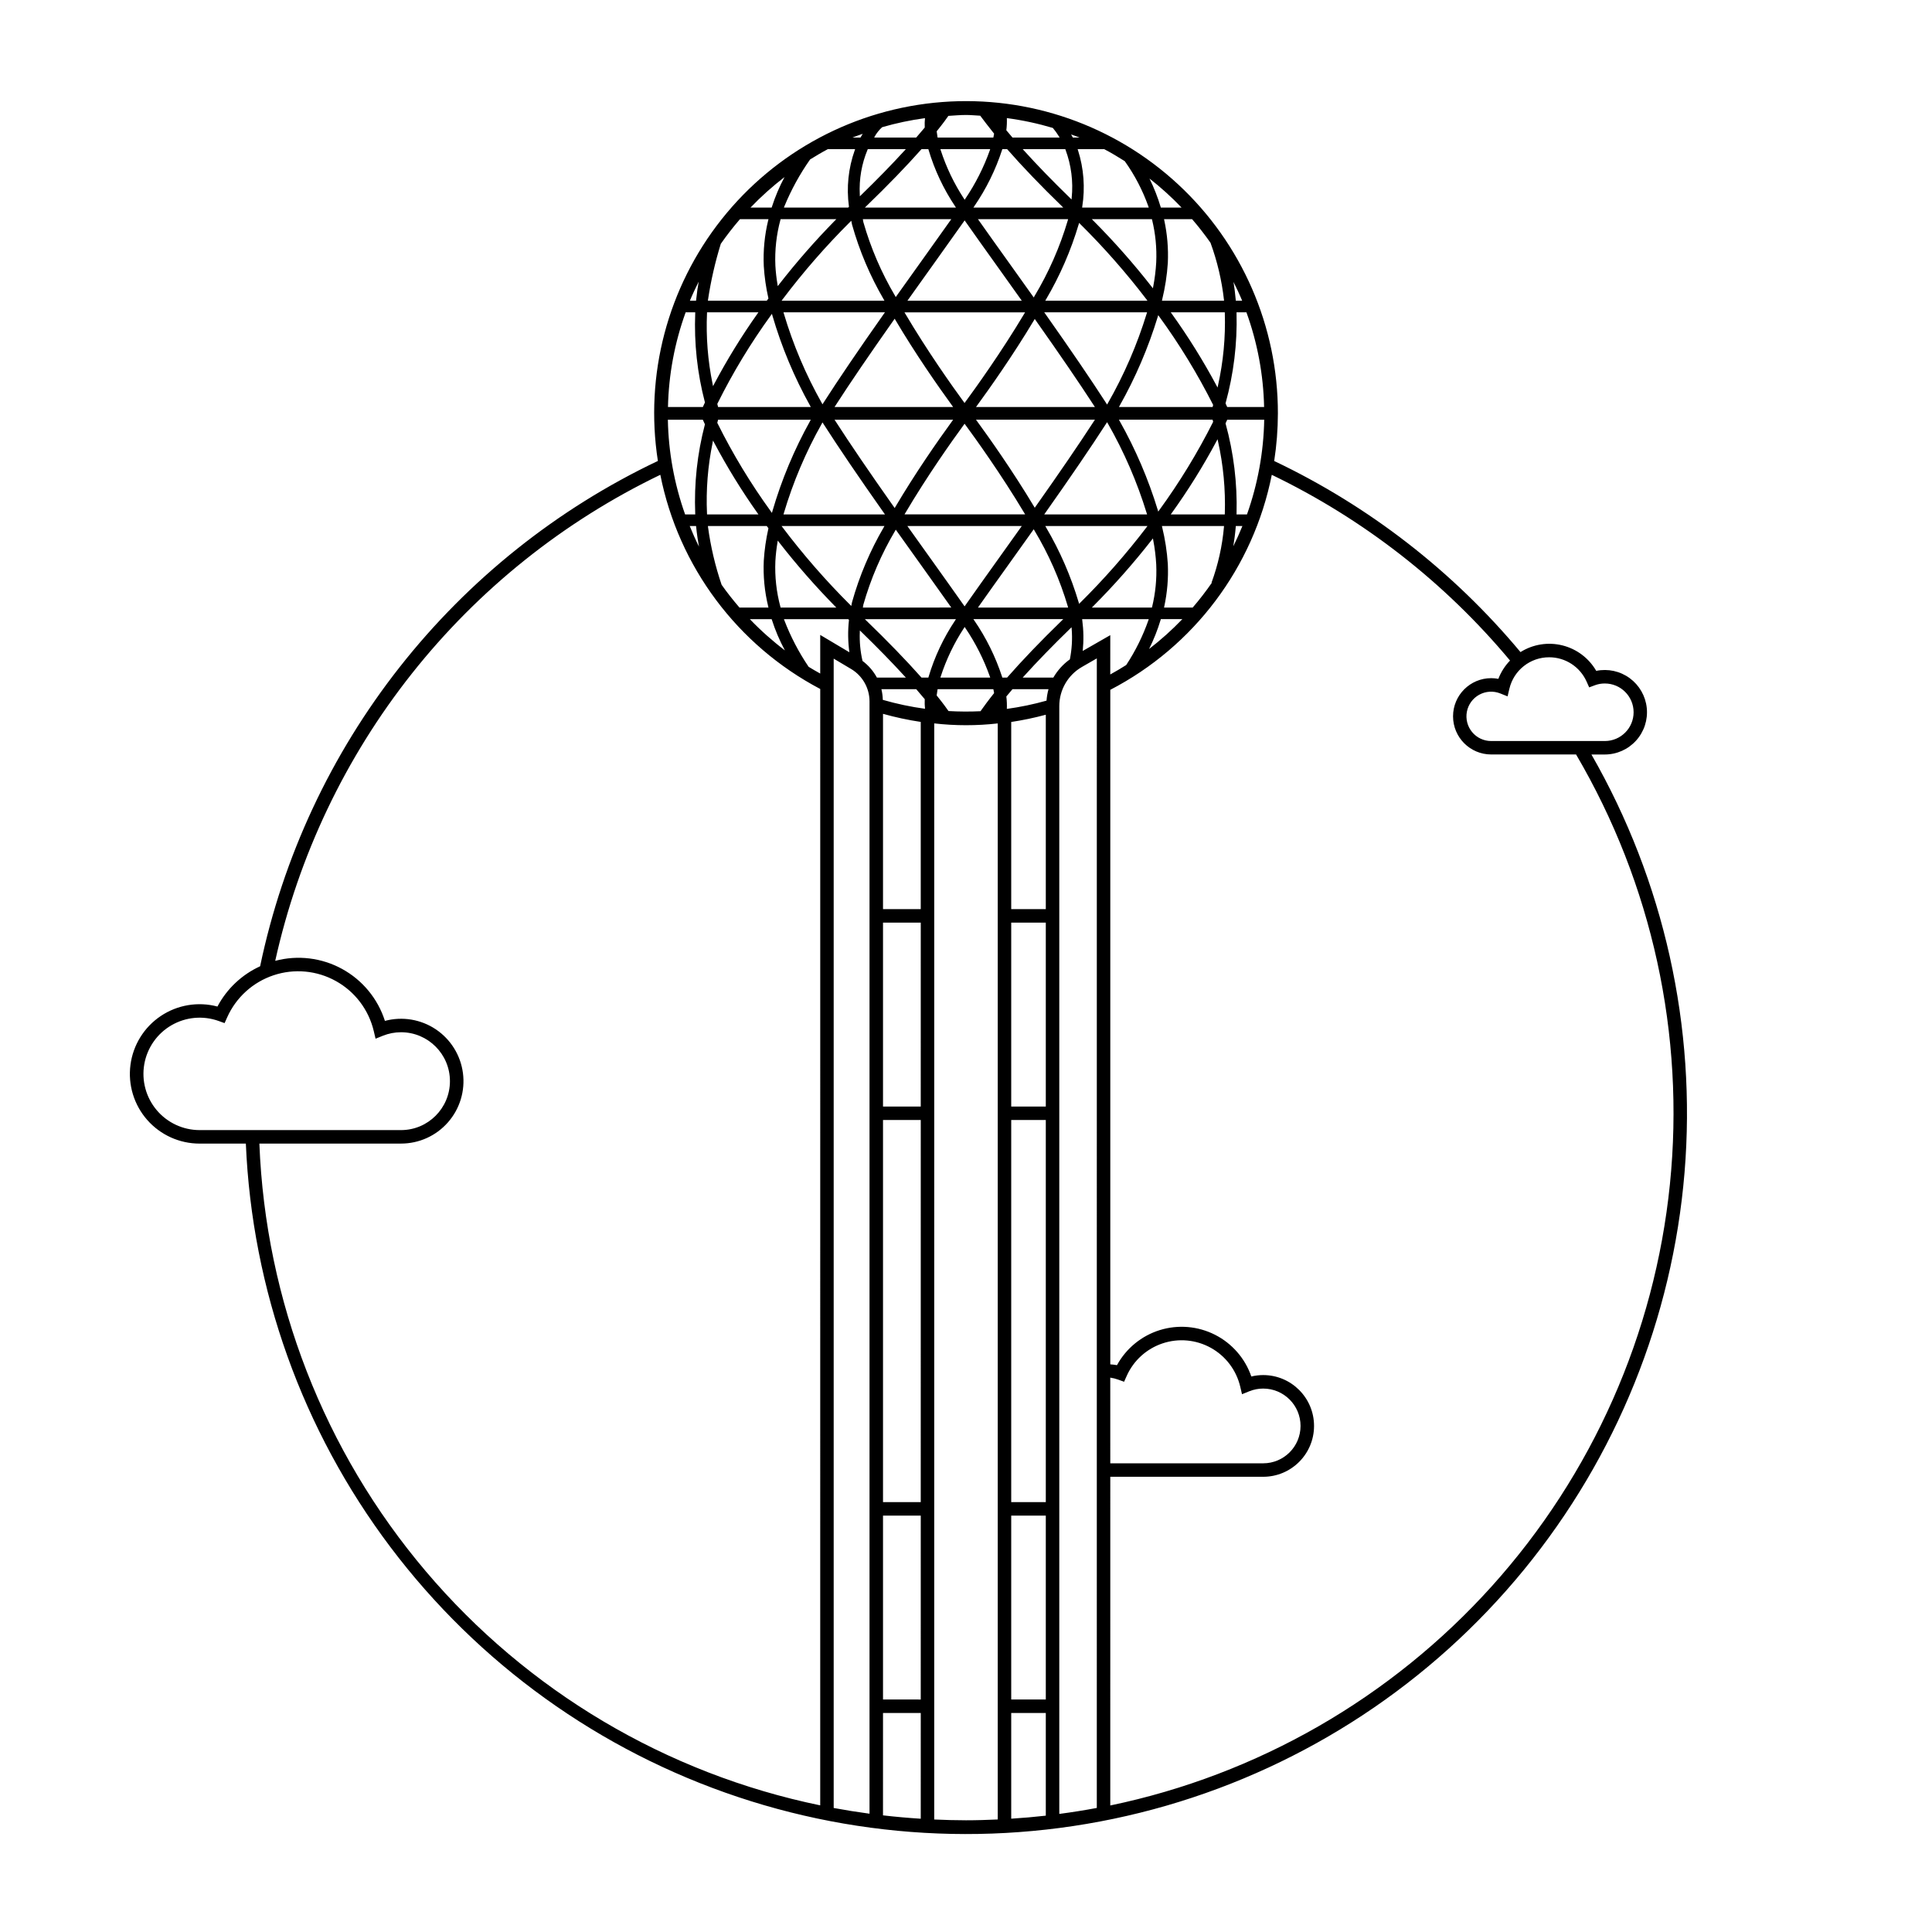 <?xml version="1.0" encoding="UTF-8"?>
<!-- Uploaded to: ICON Repo, www.svgrepo.com, Generator: ICON Repo Mixer Tools -->
<svg fill="#000000" width="800px" height="800px" version="1.1" viewBox="144 144 512 512" xmlns="http://www.w3.org/2000/svg">
 <path d="m565.75 343.95h3.547c3.164-0.004 6.18-1.352 8.297-3.703 2.117-2.352 3.141-5.488 2.816-8.637-0.324-3.148-1.965-6.012-4.516-7.887-2.551-1.871-5.773-2.574-8.875-1.938-1.953-3.379-5.195-5.816-8.98-6.754-3.785-0.938-7.789-0.297-11.094 1.777-17.844-21.395-40.109-38.672-65.27-50.641 0.645-4.176 0.973-8.391 0.98-12.617 0.027-23.035-9.559-45.039-26.449-60.703-16.891-15.664-39.551-23.57-62.52-21.809-22.969 1.766-44.16 13.031-58.461 31.09-14.305 18.059-20.422 41.266-16.879 64.027-26.707 12.68-50.117 31.367-68.402 54.598-18.289 23.23-30.953 50.379-37.008 79.316-4.844 2.215-8.82 5.969-11.312 10.672-5.137-1.363-10.613-0.445-15.027 2.516-4.41 2.961-7.336 7.676-8.023 12.945-0.688 5.273 0.926 10.582 4.43 14.578 3.508 3.992 8.562 6.285 13.879 6.285h12.27c1.637 38.684 14.984 75.953 38.281 106.88 23.293 30.922 55.434 54.039 92.16 66.285 36.727 12.246 76.309 13.047 113.5 2.293 37.191-10.758 70.238-32.555 94.762-62.516 24.523-29.957 39.367-66.66 42.562-105.24 3.195-38.582-5.41-77.227-24.668-110.81zm-11.191-25.77v0.004c4.285 0.004 8.164 2.531 9.906 6.445l0.684 1.531 1.574-0.586c0.824-0.301 1.695-0.453 2.574-0.445 4.211 0 7.625 3.414 7.625 7.625s-3.414 7.625-7.625 7.625h-30.121c-1.953 0.004-3.805-0.863-5.051-2.371-1.246-1.504-1.754-3.484-1.387-5.402 0.371-1.922 1.578-3.574 3.293-4.508s3.758-1.055 5.57-0.324l1.922 0.766 0.477-2.016h0.004c1.148-4.894 5.523-8.355 10.555-8.34zm-81.367-94.48h-1.688l-0.016-0.184c-0.148-1.754-0.363-3.328-0.598-4.801 0.809 1.641 1.605 3.285 2.301 4.984zm-4.394 27.125c2.137-7.762 3.113-15.797 2.898-23.844l-0.004-0.211h2.625c2.918 8.055 4.5 16.535 4.684 25.098h-9.777l-0.055-0.117c-0.062-0.133-0.121-0.266-0.184-0.398l-0.176-0.391-0.031-0.066zm0.016 5.312 0.176-0.391c0.059-0.133 0.117-0.266 0.184-0.398l0.055-0.117h9.801v0.004c-0.16 8.555-1.703 17.031-4.57 25.098h-2.769l0.004-0.211h0.004c0.215-8.047-0.762-16.082-2.898-23.844l-0.016-0.07zm4.434 27.266c-0.738 1.824-1.543 3.613-2.414 5.371 0.262-1.57 0.496-3.281 0.656-5.188l0.016-0.184zm-4.66-56.438c0.207 6.453-0.402 12.902-1.809 19.203l-0.117 0.539-0.254-0.488c-3.547-6.629-7.527-13.02-11.914-19.129l-0.23-0.32h14.312zm-3.43 71.461v0.004c-1.578 2.281-3.277 4.481-5.086 6.586h-7.594l0.055-0.242c0.805-3.719 1.125-7.523 0.953-11.324-0.215-3.305-0.723-6.582-1.512-9.801l-0.055-0.246h16.461l-0.02 0.219h0.004c-0.445 5.059-1.555 10.035-3.301 14.805zm-34.227 18.086v0.004c0.281-2.731 0.238-5.481-0.125-8.199l-0.031-0.23h17.652l-0.082 0.262v0.004c-1.469 4.184-3.445 8.176-5.883 11.883-1.379 0.875-2.785 1.711-4.231 2.504l0.004-10.418zm7.301 192.57 0.004 0.004c0.711 0.105 1.414 0.285 2.094 0.527l1.566 0.566 0.68-1.52c1.816-4.094 5.273-7.231 9.52-8.648 4.25-1.422 8.898-0.988 12.812 1.191 3.91 2.176 6.731 5.902 7.762 10.258l0.477 2.023 1.93-0.781v0.004c1.168-0.477 2.418-0.719 3.68-0.719 5.469 0 9.902 4.434 9.902 9.902 0 5.473-4.434 9.906-9.902 9.906h-40.52zm-45.016-185.51 0.078-0.262c1.48-4.555 3.559-8.891 6.184-12.895l0.172-0.262 0.168 0.262c2.711 4 4.898 8.332 6.512 12.891l0.09 0.266zm14.031 3.07 0.035 0.16c0.039 0.18 0.07 0.348 0.098 0.516l0.07 0.367-0.059 0.07c-1.387 1.727-2.727 3.562-3.551 4.727v-0.004c-2.824 0.137-5.656 0.121-8.477-0.043-0.461-0.672-1.406-1.996-3.082-4.07l-0.055-0.062 0.012-0.082c0.051-0.414 0.113-0.875 0.207-1.406l0.023-0.168zm-7.449-22.18-0.168 0.234-0.168-0.234c-2.422-3.445-5.34-7.523-8.156-11.473l-2.102-2.941c-1.465-2.051-2.977-4.168-4.512-6.324l-0.227-0.32h30.32l-0.227 0.316c-2.055 2.894-4.07 5.711-5.973 8.371l-0.121 0.168c-3.191 4.469-6.207 8.688-8.668 12.203zm-0.168-102.06 0.168 0.234c2.539 3.625 5.574 7.871 8.793 12.367 1.902 2.66 3.918 5.481 5.973 8.375l0.227 0.316-30.32 0.004 0.227-0.316c1.625-2.281 3.223-4.523 4.762-6.68l1.852-2.59c2.914-4.078 5.731-8.02 8.164-11.473zm-6.336-18.617-0.078-0.262h13.199l-0.09 0.266h0.004c-1.617 4.559-3.805 8.887-6.512 12.891l-0.172 0.262-0.168-0.262c-2.629-4.004-4.707-8.34-6.184-12.895zm40.664 67.766 0.203 0.312h-31.512l0.234-0.32c3.203-4.379 9.438-13.156 15.18-22.75l0.156-0.266 0.176 0.254c6.574 9.316 11.52 16.551 15.562 22.77zm-13.227-24.785h27.254l-0.078 0.258v0.004c-2.551 8.324-6.023 16.336-10.348 23.895l-0.168 0.293-0.176-0.281c-4.152-6.434-9.473-14.234-16.254-23.848zm-5.246 0.305c-6.191 10.375-13.043 19.891-15.703 23.504l-0.164 0.223-0.164-0.223c-3.297-4.508-9.703-13.559-15.578-23.496l-0.184-0.305h31.969zm-19.125 24.473 0.23 0.32h-31.43l0.203-0.309c4.016-6.223 8.961-13.48 15.559-22.84l0.176-0.254 0.156 0.27c5.32 8.992 11.152 17.371 15.109 22.812zm-18.062-24.461c-6.734 9.562-12.02 17.34-16.148 23.781l-0.184 0.285-0.156-0.293c-4.254-7.539-7.644-15.531-10.105-23.832l-0.074-0.254h26.898zm-16.328 28.859 0.184 0.285c4.129 6.441 9.41 14.219 16.148 23.781l0.227 0.316-26.898 0.004 0.074-0.254v-0.004c2.461-8.301 5.852-16.293 10.105-23.832zm3.391-0.402-0.203-0.309h31.438l-0.23 0.32c-3.957 5.438-9.785 13.809-15.109 22.82l-0.156 0.27-0.176-0.254c-6.59-9.344-11.531-16.605-15.559-22.848zm18.523 24.48c5.883-9.957 12.285-18.996 15.578-23.496l0.164-0.223 0.164 0.219c2.656 3.609 9.512 13.129 15.703 23.496l0.184 0.305h-31.969zm19-24.473-0.234-0.32h31.512l-0.203 0.312c-4.051 6.231-8.992 13.469-15.562 22.77l-0.176 0.254-0.156-0.266c-5.727-9.562-11.969-18.355-15.18-22.746zm18.074 24.461c6.785-9.613 12.102-17.414 16.254-23.848l0.176-0.281 0.168 0.293h0.004c4.324 7.559 7.797 15.57 10.348 23.895l0.078 0.258-27.25 0.004zm19.734-24.48-0.164-0.301h24.82l0.062 0.242 0.008 0.004c0.012 0.078 0.031 0.156 0.059 0.23l0.023 0.078-0.035 0.07c-4.113 8.176-8.891 15.996-14.281 23.391l-0.242 0.336-0.113-0.395v-0.004c-2.512-8.227-5.91-16.156-10.137-23.648zm24.781-4.141 0.004 0.004c-0.027 0.074-0.047 0.148-0.059 0.227l-0.062 0.246h-24.824l0.164-0.301h-0.004c4.227-7.488 7.625-15.418 10.137-23.648l0.113-0.395 0.242 0.336c5.391 7.391 10.168 15.215 14.281 23.387l0.035 0.07zm-15.863-31.422-0.078 0.441-0.277-0.355 0.004 0.004c-4.828-6.184-10.027-12.07-15.566-17.625l-0.344-0.344h15.926l0.039 0.156v-0.004c0.898 3.684 1.27 7.477 1.098 11.266-0.121 2.172-0.391 4.328-0.797 6.465zm-1.762 3.406 0.246 0.324h-27.09l0.168-0.301 0.004 0.004c3.703-6.285 6.625-12.996 8.699-19.988l0.09-0.34 0.25 0.242c6.336 6.269 12.23 12.973 17.637 20.059zm-20.855-21.039 0.004 0.004c-2.094 7.09-5.082 13.883-8.891 20.219l-0.156 0.277-0.184-0.262c-1.855-2.606-3.68-5.16-5.422-7.602l-1.25-1.75c-2.754-3.844-5.41-7.562-7.703-10.82l-0.227-0.316h23.891zm-31.117 0.066c-2.035 2.883-4.328 6.09-6.793 9.539l-0.277 0.387c-2.293 3.207-4.738 6.625-7.238 10.141l-0.184 0.262-0.156-0.281 0.004 0.004c-3.644-6.152-6.484-12.75-8.445-19.625-0.023-0.102-0.035-0.195-0.051-0.289h0.004c-0.008-0.07-0.016-0.141-0.031-0.211l-0.051-0.242h23.445zm-17.648 21 0.164 0.297h-27.266l0.242-0.324-0.004 0.004c5.492-7.285 11.496-14.176 17.965-20.609l0.262-0.258 0.078 0.359 0.059 0.297c0.02 0.121 0.043 0.242 0.074 0.367 1.953 6.953 4.785 13.629 8.426 19.867zm-12.93-20.973c-5.289 5.387-10.266 11.074-14.902 17.035l-0.285 0.367-0.07-0.461 0.004 0.004c-0.281-1.648-0.469-3.312-0.562-4.981-0.18-4.098 0.273-8.199 1.344-12.156l0.039-0.148h14.773zm-6.59 49.141 0.164 0.297h-24.57l-0.215-0.824 0.035-0.07v0.004c4.074-8.203 8.824-16.051 14.203-23.461l0.246-0.344 0.109 0.406c2.43 8.348 5.797 16.398 10.031 23.992zm-24.41 3.664h24.57l-0.164 0.297h0.008c-4.234 7.594-7.602 15.645-10.031 23.996l-0.109 0.406-0.246-0.344c-5.379-7.414-10.129-15.258-14.203-23.461l-0.035-0.066zm13.344 28.762-0.02 0.09h0.004c-0.629 2.789-1.035 5.625-1.215 8.477-0.191 4.106 0.207 8.215 1.18 12.207l0.059 0.25-7.684-0.004c-1.668-1.945-3.262-3.945-4.731-6.035-1.695-4.988-2.906-10.133-3.609-15.355l-0.02-0.223h15.586zm0.852 24.094 0.043 0.141 0.008-0.004c0.898 2.816 2.062 5.539 3.465 8.141-3.309-2.512-6.418-5.281-9.293-8.281zm2.328-3.219 0.004-0.004c-1.07-3.961-1.523-8.059-1.344-12.156 0.094-1.672 0.281-3.336 0.562-4.984l0.07-0.461 0.285 0.367-0.004 0.004c4.637 5.961 9.613 11.648 14.902 17.039l0.34 0.344-14.773-0.004zm0.543-21.141-0.242-0.324h27.266l-0.164 0.297 0.004-0.004c-3.644 6.238-6.477 12.914-8.426 19.867-0.031 0.121-0.051 0.242-0.074 0.363-0.02 0.102-0.035 0.199-0.059 0.301l-0.078 0.359-0.262-0.258c-6.469-6.438-12.469-13.32-17.965-20.605zm21.344 21.047c0.016-0.074 0.023-0.145 0.031-0.215 0.016-0.09 0.023-0.184 0.051-0.285h-0.004c1.961-6.879 4.797-13.477 8.445-19.629l0.156-0.281 0.184 0.262c2.5 3.516 4.945 6.934 7.238 10.141l0.254 0.355c2.469 3.457 4.773 6.676 6.812 9.57l0.227 0.316-23.441 0.004zm30.68-0.078c2.273-3.234 4.91-6.922 7.703-10.82l0.34-0.48c2.016-2.82 4.152-5.809 6.332-8.875l0.184-0.262 0.156 0.277 0.004 0.004c3.809 6.336 6.797 13.133 8.891 20.223l0.059 0.25h-23.891zm17.789-20.996-0.168-0.301h27.09l-0.246 0.324c-5.406 7.09-11.301 13.789-17.637 20.059l-0.25 0.246-0.09-0.34c-2.074-6.992-4.996-13.707-8.699-19.988zm12.172 21.312 0.344-0.344c5.539-5.559 10.738-11.441 15.566-17.625l0.277-0.355 0.078 0.441c0.41 2.133 0.676 4.293 0.797 6.461 0.172 3.789-0.199 7.582-1.098 11.27l-0.039 0.156zm18.242 3.211 0.043-0.145h5.691l0.004 0.004c-2.738 2.856-5.688 5.5-8.82 7.914 1.25-2.496 2.281-5.098 3.082-7.769zm2.672-27.898 0.23-0.32v0.004c4.391-6.106 8.367-12.496 11.914-19.129l0.254-0.488 0.117 0.539v0.004c1.406 6.297 2.016 12.746 1.809 19.199l-0.012 0.195zm5.66-78.242c1.723 2.004 3.348 4.09 4.871 6.254v0.004c1.789 4.887 2.988 9.969 3.57 15.137l0.02 0.219h-16.461l0.055-0.246h-0.004c0.789-3.215 1.297-6.492 1.512-9.797 0.172-3.801-0.148-7.609-0.953-11.324l-0.055-0.242zm-2.793-3.074-5.492 0.004-0.043-0.145h-0.004c-0.777-2.598-1.773-5.125-2.969-7.559 3.016 2.359 5.859 4.934 8.508 7.703zm-15.059-12.301c2.644 3.699 4.754 7.754 6.273 12.039l0.082 0.262-17.652 0.004 0.031-0.23c0.801-5.016 0.41-10.152-1.133-14.992l-0.09-0.266h7.043c1.871 0.98 3.672 2.059 5.445 3.184zm-11.961-6.25h-1.797l-0.059-0.109c-0.133-0.266-0.262-0.473-0.395-0.715 0.742 0.277 1.512 0.52 2.25 0.824zm-3.746 3.199-0.004-0.004c1.527 4.078 2.09 8.453 1.645 12.781l-0.039 0.422-0.305-0.297c-4.656-4.527-8.805-8.801-12.328-12.699l-0.305-0.336h11.285zm-15.668-5.223c0.125-1.039 0.168-2.09 0.129-3.137 4.129 0.547 8.211 1.422 12.203 2.613l-0.008 0.008c0.59 0.703 1.129 1.445 1.605 2.231l0.191 0.309h-12.496l-0.059-0.07c-0.547-0.641-1.059-1.246-1.52-1.801l-0.055-0.066zm-1.078 5.094 1.285-0.004 0.059 0.07c3.945 4.516 8.812 9.586 14.461 15.07l0.355 0.348h-23.82l0.207-0.312c3.18-4.629 5.676-9.688 7.414-15.027zm-17.34-4.793c1.637-2.023 2.578-3.336 3.055-4.027 1.555-0.09 3.098-0.238 4.676-0.238 1.27 0 2.504 0.133 3.758 0.191 0.855 1.145 2.238 2.961 3.621 4.684l0.059 0.07-0.07 0.367c-0.031 0.164-0.059 0.336-0.098 0.516l-0.035 0.16h-14.773l-0.023-0.168c-0.094-0.539-0.156-1-0.207-1.406l-0.012-0.082zm-2.215 4.941h0.004c1.586 5.336 3.969 10.402 7.07 15.027l0.203 0.309h-24.148l0.359-0.348c5.672-5.477 10.582-10.547 14.594-15.07l0.062-0.07h1.816zm-14.262-3.504h0.004c0.52-0.922 1.184-1.754 1.973-2.465 3.719-1.078 7.512-1.879 11.352-2.398-0.082 0.801-0.105 1.605-0.066 2.41l0.004 0.078-0.051 0.059c-0.68 0.816-1.402 1.668-2.156 2.531l-0.059 0.07h-11.125zm-1.832 3.352h10.09l-0.309 0.336c-3.379 3.699-7.266 7.68-11.551 11.844l-0.328 0.316-0.016-0.453c-0.215-4.078 0.488-8.152 2.066-11.922zm-1.344-4.066c-0.18 0.289-0.352 0.559-0.535 0.895l-0.059 0.102h-2.121c0.891-0.367 1.816-0.66 2.719-0.996zm-9.238 4.066h7.231l-0.102 0.273h0.004c-1.699 4.777-2.231 9.887-1.547 14.906l0.012 0.102-0.215 0.203-17.02 0.004 0.094-0.27c1.805-4.402 4.102-8.594 6.84-12.484 1.543-0.953 3.098-1.887 4.707-2.734zm-11.477 7.402c-1.363 2.543-2.488 5.203-3.367 7.945l-0.043 0.141h-5.609c2.797-2.922 5.812-5.621 9.02-8.086zm-20.285 32.551c0.754-5.031 1.887-10 3.391-14.859 1.582-2.266 3.277-4.445 5.082-6.535h7.555l-0.059 0.25h-0.004c-0.973 3.992-1.367 8.102-1.18 12.203 0.18 2.856 0.586 5.691 1.215 8.48l0.02 0.09-0.453 0.59h-15.586zm-0.262 3.484 0.012-0.191 13.617-0.004-0.227 0.316v0.004c-4.246 5.992-8.102 12.258-11.539 18.75l-0.262 0.5-0.113-0.555c-1.273-6.188-1.773-12.512-1.484-18.82zm1.484 34.352 0.113-0.559 0.262 0.504h0.004c3.438 6.492 7.293 12.758 11.539 18.75l0.227 0.316-13.617 0.004-0.012-0.191v-0.004c-0.289-6.309 0.211-12.633 1.488-18.82zm-3.684-42.676c-0.262 1.48-0.504 3.086-0.68 4.879l-0.02 0.184h-1.641c0.711-1.73 1.52-3.402 2.344-5.066zm-3.465 8.133h2.547l-0.012 0.211h0.008c-0.32 7.949 0.543 15.906 2.559 23.605l0.016 0.07-0.031 0.066-0.234 0.508c-0.078 0.172-0.152 0.344-0.234 0.516l-0.055 0.117h-9.242c0.184-8.562 1.766-17.043 4.684-25.098zm4.555 28.461 0.055 0.117c0.082 0.172 0.156 0.344 0.234 0.516l0.234 0.508 0.031 0.066-0.016 0.07h0.008c-2.016 7.699-2.879 15.652-2.559 23.605l0.012 0.211h-2.688l-0.004 0.004c-2.867-8.066-4.41-16.543-4.57-25.098zm-1.027 33.609c-0.887-1.777-1.699-3.594-2.445-5.441h1.684l0.02 0.184c0.191 1.938 0.457 3.68 0.746 5.258zm-132.34 154.65c-4.398-0.008-8.566-1.957-11.391-5.328-2.824-3.367-4.016-7.812-3.258-12.145 0.762-4.328 3.394-8.102 7.199-10.309 3.801-2.207 8.383-2.621 12.52-1.133l1.559 0.562 0.68-1.516c2.352-5.281 6.812-9.332 12.297-11.164 5.484-1.832 11.484-1.273 16.535 1.539 5.055 2.812 8.691 7.621 10.023 13.246l0.477 2.023 1.93-0.777c1.531-0.617 3.164-0.934 4.816-0.934 7.16 0 12.965 5.805 12.965 12.965 0 7.164-5.805 12.969-12.965 12.969zm164.48 178.95c-40.809-8.426-77.617-30.273-104.55-62.059-26.941-31.789-42.457-71.68-44.078-113.32h37.539c4.762 0.004 9.297-2.047 12.438-5.629 3.144-3.578 4.59-8.34 3.969-13.062-0.621-4.723-3.246-8.949-7.207-11.598-3.961-2.644-8.871-3.457-13.469-2.223-1.879-5.879-5.941-10.809-11.352-13.77-5.414-2.965-11.758-3.731-17.719-2.144 6.16-27.793 18.543-53.824 36.219-76.137 17.68-22.312 40.191-40.324 65.836-52.672 4.844 24.34 20.414 45.199 42.379 56.762zm0-299.94c-1.035-0.582-2.07-1.168-3.074-1.789-2.613-3.859-4.777-8.008-6.445-12.359l-0.094-0.27h17.02l0.188 0.168 0.02 0.141h-0.004c-0.312 2.816-0.27 5.66 0.121 8.469l-7.731-4.598zm13.066 302.15c-3.191-0.43-6.356-0.934-9.496-1.516v-304.59l4.613 2.742h0.004c3.019 1.805 4.871 5.059 4.879 8.578zm-1.855-305.49v-0.004c-0.578-2.5-0.82-5.062-0.719-7.629l0.016-0.453 0.328 0.316c4.297 4.176 8.188 8.156 11.551 11.84l0.309 0.336-7.672 0.004c-0.934-1.734-2.234-3.238-3.812-4.414zm15.43 306.82c-3.359-0.211-6.695-0.508-10.004-0.891l0.004-27.129h10.004zm0-31.59-10-0.004v-48.734h10.004zm0-52.309-10-0.004v-101.27h10.004zm0-104.84h-10v-48.738h10.004zm0-52.309h-10v-51.758c3.285 0.922 6.625 1.637 10 2.141zm-10.055-55.465c-0.023-0.953-0.148-1.902-0.371-2.832h9.227l0.059 0.07c0.816 0.941 1.52 1.77 2.156 2.535l0.051 0.059-0.004 0.078-0.004-0.004c-0.039 0.824-0.016 1.645 0.074 2.461-3.781-0.516-7.519-1.309-11.188-2.367zm12.07-5.898h-1.816l-0.062-0.07c-3.996-4.508-8.906-9.578-14.594-15.07l-0.359-0.348h24.148l-0.203 0.309 0.004 0.004c-3.102 4.621-5.484 9.688-7.07 15.023zm18.387 302.61c-2.785 0.125-5.582 0.215-8.398 0.215-2.828 0-5.637-0.086-8.434-0.207l0.004-290.48c5.59 0.641 11.238 0.641 16.828 0.008zm1.172-302.76v-0.004c-1.738-5.336-4.234-10.398-7.414-15.027l-0.207-0.312h23.816l-0.355 0.348c-5.644 5.484-10.508 10.555-14.461 15.07l-0.059 0.07h-1.285zm11.566 301.75c-3.035 0.344-6.09 0.609-9.164 0.801v-28.012h9.164zm0-30.781-9.164-0.004v-48.734h9.164zm0-52.309-9.164-0.004v-101.27h9.164zm0-104.84h-9.164v-48.738h9.164zm0-52.309h-9.164v-49.602c3.09-0.465 6.148-1.105 9.164-1.918zm0.191-55.254c-3.449 0.973-6.965 1.703-10.516 2.191 0.047-1.074 0.004-2.144-0.125-3.211l-0.012-0.082 0.055-0.066c0.461-0.555 0.973-1.16 1.52-1.801l0.059-0.07h9.543c-0.273 0.992-0.449 2.012-0.523 3.039zm-6.312-6.113 0.305-0.336c3.547-3.93 7.699-8.199 12.328-12.699l0.305-0.297 0.039 0.422 0.004 0.004c0.211 2.703 0.051 5.422-0.484 8.078-1.785 1.281-3.277 2.926-4.379 4.832zm19.637 299.56c-3.285 0.617-6.602 1.145-9.941 1.582v-293.61 0.004c0.004-4.269 2.285-8.211 5.988-10.344l3.957-2.277zm3.57-0.664 0.004-87.098h40.52c7.441 0 13.477-6.031 13.477-13.477 0-7.441-6.035-13.477-13.477-13.477-1.059 0-2.113 0.125-3.144 0.375-1.648-4.797-5.106-8.766-9.633-11.062-4.527-2.293-9.77-2.738-14.617-1.234-4.848 1.508-8.918 4.84-11.352 9.293-0.586-0.105-1.18-0.176-1.773-0.211v-178.76c22.18-11.504 37.93-32.469 42.797-56.977 24.316 11.719 45.844 28.5 63.141 49.219-1.352 1.391-2.402 3.043-3.098 4.852-0.625-0.121-1.262-0.184-1.898-0.184-5.582 0-10.109 4.527-10.109 10.113 0 5.582 4.527 10.109 10.109 10.109h22.492c20.18 34.355 28.891 74.246 24.871 113.89-4.019 39.637-20.562 76.965-47.23 106.57-26.668 29.602-62.07 49.941-101.07 58.066z"/>
</svg>